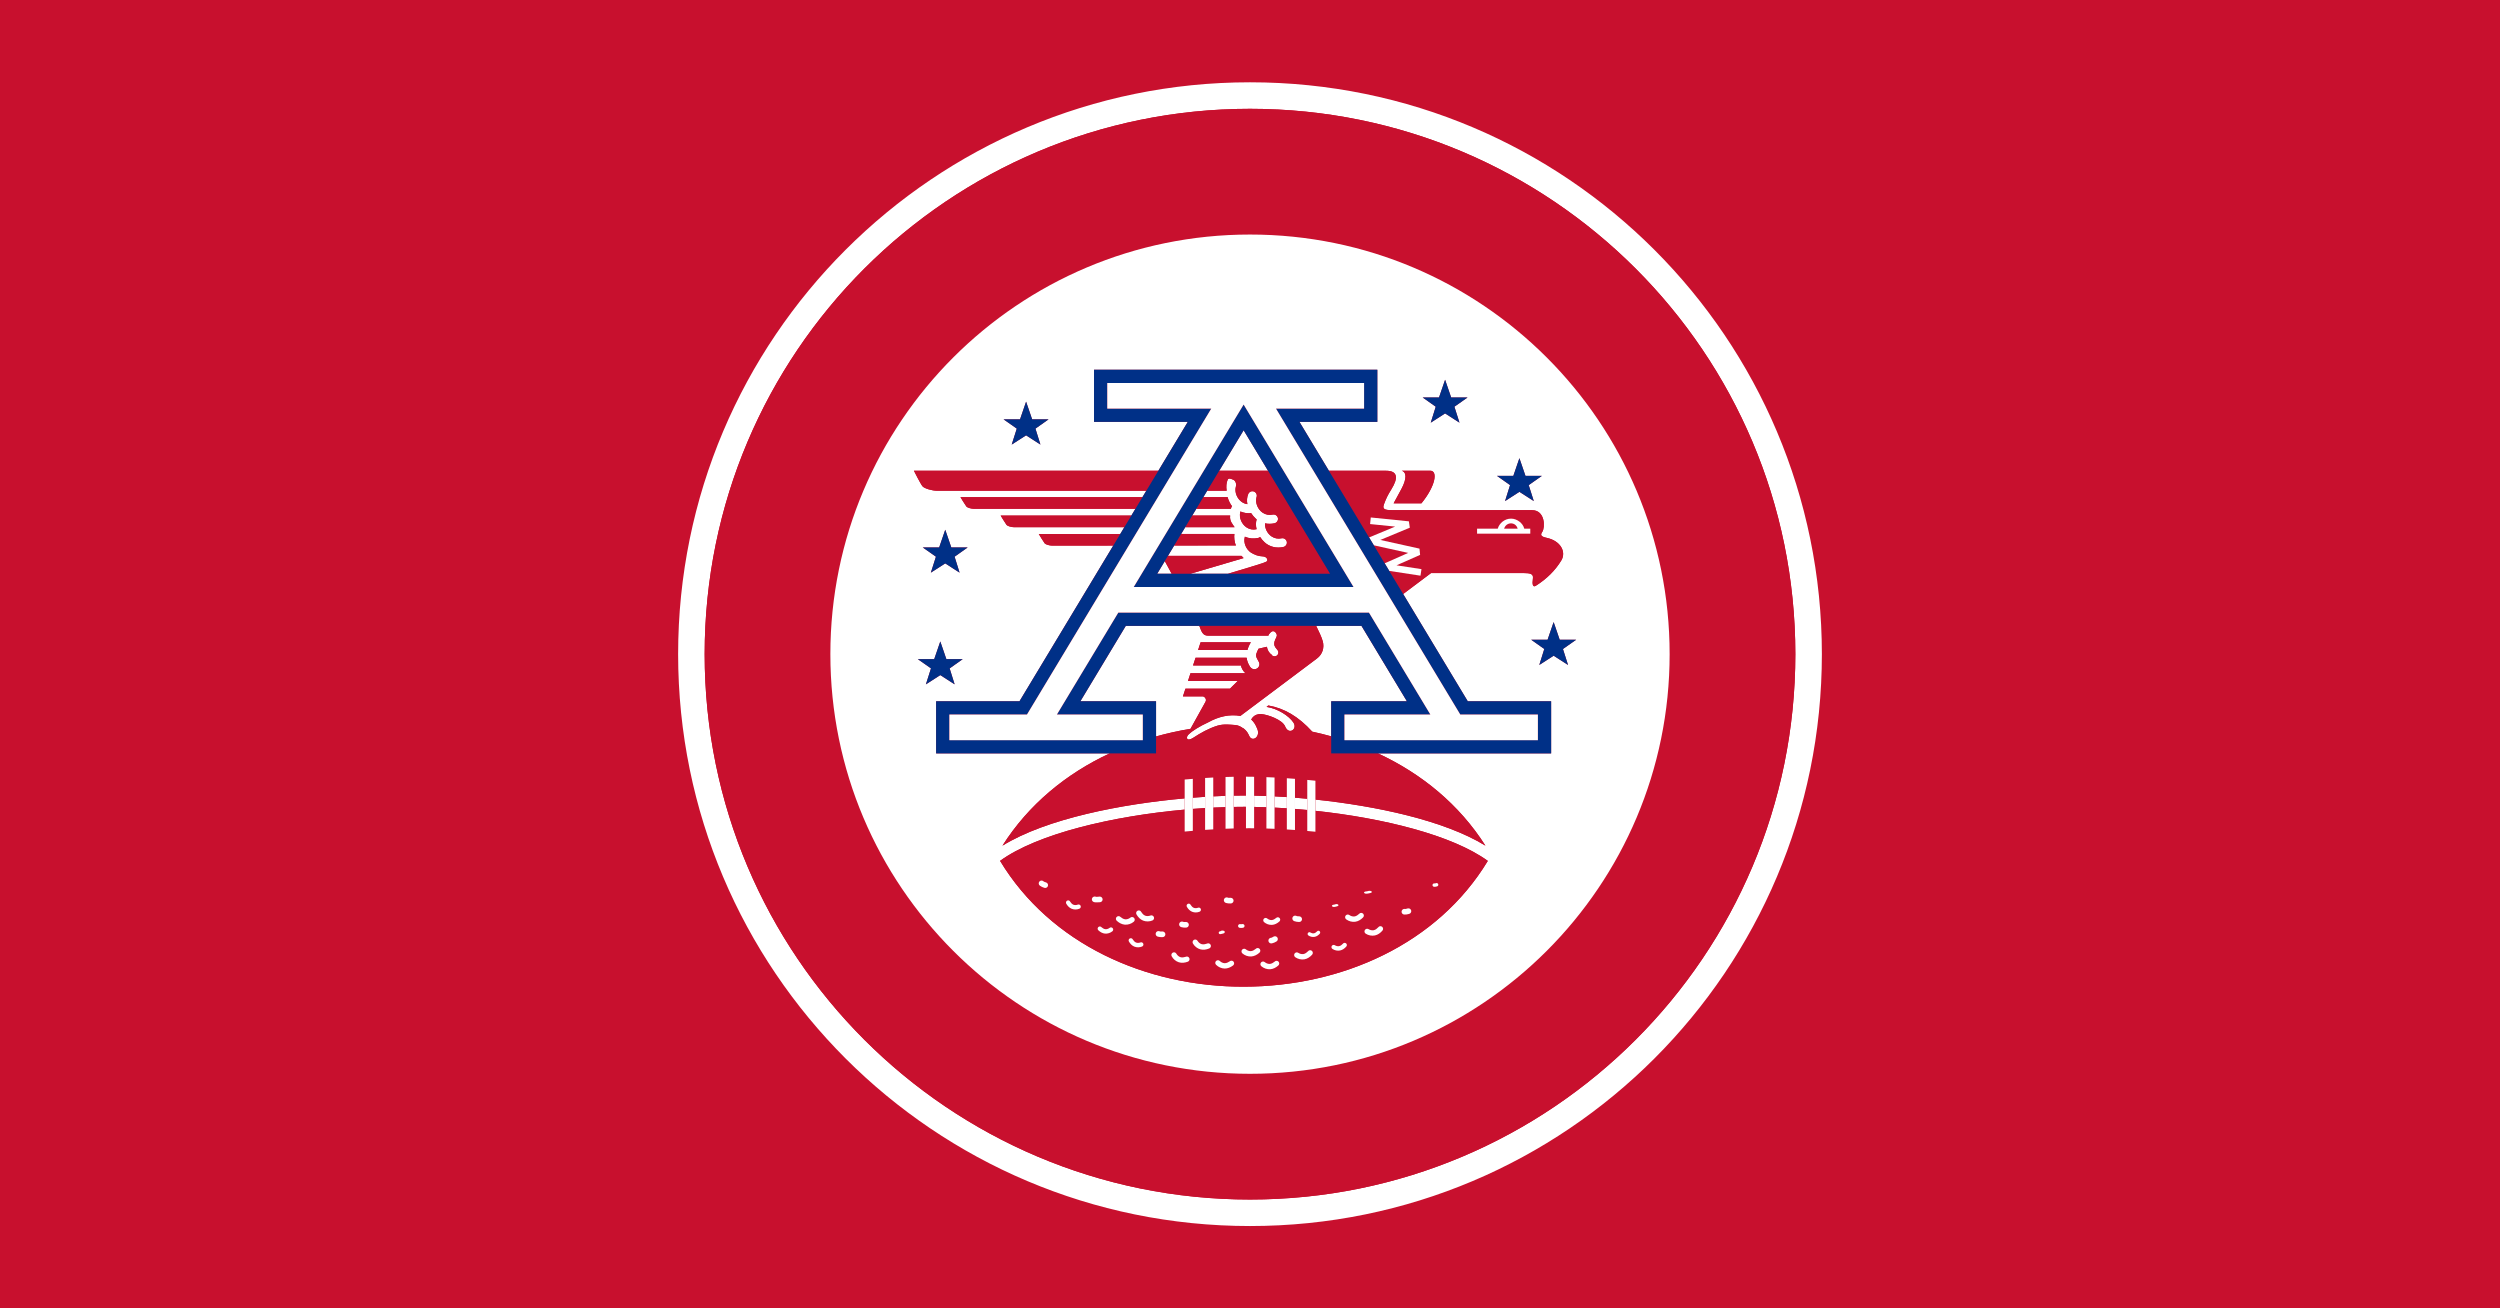 <?xml version="1.0" encoding="UTF-8"?>
<!-- Generator: Adobe Illustrator 27.1.1, SVG Export Plug-In . SVG Version: 6.00 Build 0)  -->
<svg xmlns="http://www.w3.org/2000/svg" xmlns:xlink="http://www.w3.org/1999/xlink" version="1.1" id="Layer_1" x="0px" y="0px" viewBox="0 0 1200 628" style="enable-background:new 0 0 1200 628;" xml:space="preserve">
<style type="text/css">
	.st0{fill:#C8102E;}
	.st1{fill:#FFFFFF;}
	.st2{fill:#003087;}
</style>
<rect x="-2.5" y="-2.5" class="st0" width="1205" height="633"></rect>
<g>
	<path class="st1" d="M600,39.501c-151.607,0.009-274.494,122.895-274.5,274.5c0.006,151.605,122.893,274.491,274.5,274.499   c151.604-0.008,274.49-122.894,274.5-274.499C874.49,162.396,751.604,39.51,600,39.501z M600,575.776   c-144.572,0-261.774-117.203-261.774-261.774C338.226,169.43,455.428,52.227,600,52.227c144.572,0,261.774,117.202,261.774,261.774   C861.774,458.573,744.572,575.776,600,575.776z"></path>
	<path class="st0" d="M600,52.227c-144.572,0-261.774,117.202-261.774,261.774c0,144.572,117.203,261.774,261.774,261.774   c144.572,0,261.774-117.203,261.774-261.774C861.774,169.43,744.572,52.227,600,52.227z M600,515.424   c-111.242,0-201.424-90.181-201.424-201.423S488.758,112.578,600,112.578c111.239,0,201.423,90.183,201.423,201.424   S711.24,515.424,600,515.424z"></path>
	<path class="st1" d="M607.875,387.483v-5.412c-2.028-0.079-3.995-0.134-5.901-0.172v5.424   C603.919,387.358,605.887,387.41,607.875,387.483z"></path>
	<path class="st1" d="M632.139,316.068c-2.829,2.121-36.764,27.572-36.764,27.572c-5.207-0.905-10.406,0.276-15.425,3.069   c-4.203,1.893-7.828,4.277-9.187,5.596c-1.772,1.4-1.379,4.03,2.067,1.777c3.447-2.254,7.265-4.428,11.507-5.754   c3.099-0.968,6.62-0.442,8.642-0.314c0.683,0.061,1.34,0.226,1.999,0.522c0.624,0.281,1.193,0.639,1.714,1.04   c0.056,0,0.111-0.001,0.167-0.002c1.696,1.299,2.2,2.455,2.827,3.764c1.417,2.956,5.412,0.412,3.819-3.472   c-1.011-2.468-1.723-3.314-2.784-4.374l-0.164,0.008c-0.006-0.004-0.008-0.008-0.013-0.013c0,0,1.193-2.996,4.905-2.731   c2.854,0.204,10.074,2.651,11.404,5.912c1.769,4.344,6.093,1.334,3.985-1.852c-2.154-3.251-7.595-6.712-12.898-7.507l0.849-0.69   c7.661,1.353,14.409,5.254,21.087,12.572c3.065,0.646,6.093,1.415,9.101,2.243v-13.639v-3.181h3.181h33.156l-21.804-36.196h-21.756   c1.102,2.211,2.751,5.681,3.208,7.519C635.673,310.765,634.964,313.947,632.139,316.068z"></path>
	<path class="st1" d="M555.449,275.394h6.954c-1.319-2.432-2.468-4.54-3.3-6.067L555.449,275.394z"></path>
	<polygon class="st1" points="596.942,206.515 585.226,225.964 608.658,225.964  "></polygon>
	<path class="st1" d="M627.489,388.794v-5.396c-1.993-0.189-3.96-0.36-5.899-0.514v5.394   C623.548,388.431,625.515,388.605,627.489,388.794z"></path>
	<path class="st1" d="M617.682,387.992v-5.395c-2.009-0.137-3.973-0.251-5.901-0.35v5.406   C613.734,387.748,615.702,387.859,617.682,387.992z"></path>
	<path class="st1" d="M597.094,387.275c0.321,0,0.651,0.006,0.972,0.006v-5.429c-0.321-0.002-0.655-0.006-0.972-0.006   c-1.58,0-3.235,0.019-4.926,0.052v5.427C593.827,387.296,595.474,387.275,597.094,387.275z"></path>
	<path class="st1" d="M588.258,387.418V382c-1.912,0.062-3.882,0.147-5.898,0.251v5.402   C584.345,387.555,586.311,387.476,588.258,387.418z"></path>
	<path class="st1" d="M578.451,387.868v-5.395c-1.932,0.12-3.898,0.259-5.899,0.416v5.389   C574.53,388.122,576.496,387.988,578.451,387.868z"></path>
	<path class="st1" d="M600,112.578c-111.242,0-201.424,90.183-201.424,201.424S488.758,515.424,600,515.424   c111.239,0,201.423-90.181,201.423-201.423S711.24,112.578,600,112.578z M726.405,228.411l2.91-8.485l2.908,8.485h7.885   l-6.33,4.442l2.442,7.663l-6.905-4.442l-6.887,4.442l2.401-7.663l-6.286-4.442H726.405z M690.734,190.776l2.91-8.484l2.91,8.484   h7.885l-6.33,4.443l2.442,7.661l-6.907-4.442l-6.885,4.442l2.399-7.661l-6.286-4.443H690.734z M672.793,225.943h13.72   c3.712,0,2.651,7.187-4.242,15.671h-13.343c1.147-2.121,2.168-3.955,3.745-6.893C675.378,229.684,675.113,226.569,672.793,225.943z    M489.615,201.295l2.909-8.484l2.909,8.484h7.862l-6.285,4.442l2.398,7.663l-6.885-4.442l-6.907,4.442l2.443-7.663l-6.33-4.442   H489.615z M440.545,316.382h7.885l2.909-8.484l2.909,8.484h7.863l-6.285,4.443l2.399,7.661l-6.885-4.442l-6.908,4.442l2.443-7.661   L440.545,316.382z M460.6,274.872l-6.885-4.442l-6.908,4.442l2.443-7.661l-6.33-4.443h7.884l2.91-8.484l2.909,8.484h7.862   l-6.285,4.443L460.6,274.872z M744.549,339.797v18.664v3.181h-3.181h-79.912c20.87,9.698,38.968,24.455,51.557,44.275   c-19.855-12.227-52.721-19.08-81.612-22.127v5.4c32.468,3.478,65.699,11.644,82.745,24.041   c-24.163,39.946-70.111,60.292-117.051,60.381c-46.955,0.091-92.906-20.42-117.063-60.399   c18.074-13.144,54.347-21.524,88.612-24.604v-5.39c-30.201,2.705-66.258,9.638-87.468,22.699   c12.563-19.789,30.614-34.567,51.434-44.275h-80.093h-3.181v-3.181v-18.664v-3.181h3.181h36.835l45.026-74.744   c-13.666,0.009-28.818,0.021-29.407,0.021c-1.193,0-3.049-0.53-3.512-1.075c-0.464-0.545-2.851-4.51-2.851-4.51h39.122l1.959-3.252   c-26.324,0-52.629,0-53.012,0c-1.193,0-3.049-0.53-3.512-1.075c-0.464-0.545-2.851-4.51-2.851-4.51h62.74l1.958-3.252   c-34.965,0-77.162,0-77.623,0c-1.193,0-3.049-0.53-3.512-1.076c-0.463-0.545-2.85-4.51-2.85-4.51h87.351l1.852-3.075   c-40.816,0-99.359,0-100.404,0c-2.386,0-6.098-1.06-7.025-2.15c-0.926-1.09-4.11-7.443-4.11-7.443h117.319l14.138-23.47h-41.836   h-3.181v-3.181v-18.664v-3.181h3.181h129.627h3.181v3.181v18.664v3.181h-3.181h-34.202l14.14,23.47h7.34c0,0,16.615,0,20.149,0   c5.302,0,6.065,3.181,2.473,8.925c-1.765,2.828-2.473,4.331-3.534,7.158c-1.06,2.828,1.06,2.828,5.302,2.828s62.216,0,65.749,0   c6.363,0,6.363,8.271,4.95,10.392c-0.982,1.471-0.833,2.262,2.121,2.899c6.715,1.449,9.486,6.785,6.98,10.887   c-2.916,4.772-6.893,8.749-12.195,12.107c-1.375,0.871-1.856-0.442-1.413-3.536c0.302-2.128-1.152-2.562-4.685-2.562   c-3.534,0-44.188,0-44.188,0l-13.413,10.061l31.019,51.491h36.835h3.181V339.797z M745.746,314.742l-6.885,4.442l2.399-7.663   l-6.284-4.442h7.862l2.908-8.485l2.91,8.485h7.885l-6.33,4.442l2.444,7.663L745.746,314.742z"></path>
	<path class="st1" d="M608.3,268.661c-0.116-0.951-1.087-1.635-2.612-1.635c-1.524,0-3.817-0.826-5.253-1.798   c-2.322-1.569-3.646-4.662-2.961-7.357c0.034-0.085,0.026-0.174,0.051-0.26c1.976,0.872,4.236,1.085,6.421,0.591   c0.35-0.074,0.642-0.243,0.899-0.452c0.619,0.936,1.344,1.794,2.129,2.528c2.386,2.232,5.789,3.004,9.014,2.275   c1.149-0.242,1.899-1.347,1.68-2.496c-0.242-1.15-1.348-1.9-2.496-1.68c-1.702,0.398-3.405,0.066-4.84-0.905   c-2.011-1.361-3.271-3.868-3.124-6.268c1.462,0.312,3.008,0.313,4.517-0.028c1.147-0.243,1.897-1.348,1.678-2.497   c-0.242-1.148-1.348-1.9-2.496-1.679c-1.7,0.398-3.403,0.066-4.84-0.906c-2.318-1.569-3.643-4.661-2.958-7.357   c0.439-1.082-0.068-2.32-1.152-2.784c-1.081-0.442-2.318,0.066-2.784,1.148c-0.675,1.581-0.758,3.262-0.435,4.9   c-0.915-0.13-1.795-0.45-2.59-0.989c-2.32-1.568-3.645-4.661-2.961-7.357c0.442-1.082-0.066-2.878-1.149-3.342   c-1.083-0.442-2.32-1.083-2.784,0c-0.653,1.523-0.743,3.372-0.459,5.242c-0.83,0-4.192,0-9.35,0l-1.853,3.075h11.67   c0.278,1.347,1.406,3.555,2.12,4.353c-0.35,0.225-0.34,0.732-0.517,1.144c-0.013,0.029-0.016,0.059-0.028,0.089   c-1.12,0-7.417,0-16.61,0l-1.96,3.252h18.213c-0.411,2.673,1.377,4.38,2.131,5.585c-1.507,0-10.992,0-23.708,0l-1.959,3.252h25.565   c-0.21,1.271-0.054,3.999,0.772,5.523l-29.678,0.024l-2.986,4.955h35.289c0.326,0.39,0.67,0.726,1.024,1.072l-25.552,7.513h18.018   c7.613-2.268,15.986-4.785,16.69-5.085C607.637,269.65,608.42,269.637,608.3,268.661z M595.33,245.764   c0.035-0.085,0.027-0.173,0.051-0.26c1.597,0.705,3.376,0.983,5.159,0.796c0.628,0.964,1.367,1.849,2.171,2.6   c0.151,0.143,0.319,0.262,0.478,0.393c-0.466,1.553-0.429,3.168-0.017,4.734c-0.015,0.002-0.029-0.003-0.043,0   c-1.703,0.398-3.403,0.066-4.839-0.906C595.972,251.552,594.646,248.459,595.33,245.764z"></path>
	<path class="st1" d="M578.632,336.873c0.755-1.375-0.582-2.6-1.285-2.6h-9.544l1.213-3.712h21.37   c1.25-1.239,2.505-2.481,3.744-3.712h-23.9l1.213-3.712c0,0,25.299,0,26.373,0c-0.941-0.729-2.056-2.585-2.134-3.712   c-1.273,0-23.025,0-23.025,0l1.213-3.712h24.524c0.147,1.574,0.853,3.154,1.642,4.342c0.789,1.188,2.14,1.457,3.266,0.854   c1.133-0.62,1.562-2.035,0.959-3.161c-0.599-1.3-1.732-2.462-1.168-4.08c0.273-0.795,0.634-1.539,0.998-2.281l4.018-0.933   c0.261,1.571,1,3.004,2.463,3.926c-0.06,0.006-0.13-0.003-0.188,0.003c0.656,0.785,1.818,0.872,2.587,0.226   c0.771-0.661,0.872-1.818,0.226-2.588c-0.673-0.902-1.562-1.602-1.562-2.949c0-1.842,1.023-2.753,1.228-3.825   c0.139-1.008-0.665-2.14-1.673-2.279c-0.907-0.125-2.138,1.294-2.395,2.141c-6.133,0-26.748,0-29.053,0   c-2.474,0-3.078-2.158-3.888-4.242c-0.043-0.113-0.112-0.269-0.194-0.448h-35.288l-21.805,36.196h33.158h3.181v3.181v13.68   c5.418-1.502,10.931-2.742,16.526-3.644C571.434,349.833,577.877,338.249,578.632,336.873z M576.295,308.291h24.122   c-0.002,0.007-0.008,0.013-0.01,0.02c-0.704,1.102-1.27,2.375-1.641,3.692h-23.685L576.295,308.291z"></path>
	<polygon class="st2" points="485.616,213.399 492.524,208.957 499.409,213.399 497.01,205.736 503.295,201.295 495.433,201.295    492.524,192.811 489.615,201.295 481.73,201.295 488.06,205.736  "></polygon>
	<polygon class="st2" points="456.624,262.768 453.715,254.284 450.805,262.768 442.921,262.768 449.251,267.211 446.808,274.872    453.715,270.43 460.6,274.872 458.202,267.211 464.487,262.768  "></polygon>
	<polygon class="st2" points="451.34,324.045 458.225,328.487 455.826,320.825 462.111,316.382 454.249,316.382 451.34,307.899    448.431,316.382 440.545,316.382 446.875,320.825 444.432,328.487  "></polygon>
	<polygon class="st2" points="686.76,202.88 693.644,198.438 700.552,202.88 698.11,195.219 704.44,190.776 696.555,190.776    693.644,182.292 690.734,190.776 682.872,190.776 689.158,195.219  "></polygon>
	<polygon class="st2" points="722.428,240.515 729.315,236.074 736.221,240.515 733.779,232.853 740.108,228.411 732.223,228.411    729.315,219.926 726.405,228.411 718.543,228.411 724.829,232.853  "></polygon>
	<polygon class="st2" points="756.541,307.079 748.656,307.079 745.746,298.595 742.838,307.079 734.976,307.079 741.26,311.521    738.861,319.184 745.746,314.742 752.656,319.184 750.212,311.521  "></polygon>
	<path class="st0" d="M461.027,238.632c0,0,2.387,3.966,2.85,4.51c0.463,0.546,2.319,1.076,3.512,1.076c0.462,0,42.659,0,77.623,0   l3.366-5.586H461.027z"></path>
	<path class="st0" d="M590.868,244.129c0.177-0.412,0.167-0.919,0.517-1.144c-0.714-0.797-1.842-3.005-2.12-4.353h-11.67   l-3.365,5.586c9.193,0,15.49,0,16.61,0C590.852,244.188,590.855,244.158,590.868,244.129z"></path>
	<path class="st0" d="M590.484,247.469H572.27l-3.364,5.585c12.716,0,22.202,0,23.708,0   C591.86,251.849,590.073,250.142,590.484,247.469z"></path>
	<path class="st0" d="M480.314,247.469c0,0,2.387,3.966,2.851,4.51c0.463,0.545,2.319,1.075,3.512,1.075c0.383,0,26.688,0,53.012,0   l3.365-5.585H480.314z"></path>
	<path class="st0" d="M498.607,256.306c0,0,2.387,3.966,2.851,4.51c0.463,0.545,2.319,1.075,3.512,1.075   c0.589,0,15.741-0.011,29.407-0.021l3.352-5.565H498.607z"></path>
	<path class="st0" d="M592.513,256.306h-25.565l-3.341,5.547l29.678-0.024C592.459,260.305,592.302,257.577,592.513,256.306z"></path>
	<path class="st0" d="M598.291,253.121c1.435,0.972,3.136,1.304,4.839,0.906c0.014-0.003,0.029,0.002,0.043,0   c-0.412-1.566-0.45-3.18,0.017-4.734c-0.159-0.13-0.327-0.25-0.478-0.393c-0.804-0.752-1.543-1.636-2.171-2.6   c-1.783,0.186-3.562-0.091-5.159-0.796c-0.024,0.087-0.015,0.175-0.051,0.26C594.646,248.459,595.972,251.552,598.291,253.121z"></path>
	<path class="st0" d="M600.406,308.311c0.002-0.007,0.008-0.013,0.01-0.02h-24.122l-1.214,3.712h23.685   C599.136,310.686,599.702,309.413,600.406,308.311z"></path>
	<path class="st0" d="M668.928,241.614h13.343c6.893-8.484,7.953-15.671,4.242-15.671h-13.72c2.32,0.625,2.585,3.741-0.12,8.778   C671.097,237.659,670.076,239.493,668.928,241.614z"></path>
	<polygon class="st0" points="659.432,261.748 664.639,270.392 675.931,265.397  "></polygon>
	<path class="st0" d="M585.226,225.964l-5.779,9.593c5.157,0,8.52,0,9.35,0c-0.284-1.87-0.195-3.719,0.459-5.242   c0.464-1.083,1.701-0.442,2.784,0c1.082,0.464,1.591,2.26,1.149,3.342c-0.685,2.696,0.641,5.789,2.961,7.357   c0.795,0.538,1.675,0.859,2.59,0.989c-0.323-1.637-0.24-3.319,0.435-4.9c0.466-1.082,1.703-1.591,2.784-1.148   c1.083,0.464,1.591,1.702,1.152,2.784c-0.686,2.696,0.64,5.788,2.958,7.357c1.438,0.972,3.14,1.304,4.84,0.906   c1.148-0.222,2.253,0.53,2.496,1.679c0.22,1.149-0.53,2.254-1.678,2.497c-1.51,0.341-3.055,0.34-4.517,0.028   c-0.147,2.4,1.112,4.908,3.124,6.268c1.435,0.971,3.138,1.303,4.84,0.905c1.147-0.221,2.253,0.53,2.496,1.68   c0.22,1.148-0.53,2.253-1.68,2.496c-3.225,0.729-6.628-0.043-9.014-2.275c-0.785-0.734-1.51-1.592-2.129-2.528   c-0.257,0.208-0.549,0.378-0.899,0.452c-2.185,0.494-4.445,0.281-6.421-0.591c-0.025,0.086-0.017,0.175-0.051,0.26   c-0.685,2.695,0.639,5.788,2.961,7.357c1.435,0.971,3.728,1.798,5.253,1.798c1.525,0,2.496,0.685,2.612,1.635   c0.12,0.976-0.663,0.989-2.21,1.648c-0.704,0.3-9.077,2.817-16.69,5.085h49.036l-29.778-49.43H585.226z"></path>
	<path class="st0" d="M595.909,266.809h-35.289l-1.517,2.519c0.832,1.526,1.98,3.635,3.3,6.067h8.979l25.552-7.513   C596.579,267.535,596.236,267.199,595.909,266.809z"></path>
	<path class="st0" d="M438.691,225.964c0,0,3.185,6.353,4.11,7.443c0.927,1.089,4.638,2.15,7.025,2.15c1.045,0,59.588,0,100.404,0   l5.78-9.593H438.691z"></path>
	<path class="st0" d="M721.977,253.748h6.497C727.536,250.363,723.029,250.363,721.977,253.748z"></path>
	<path class="st0" d="M669.678,252.768l-12.03-1.22l0.323-3.165l18.293,1.856l0.447,3.051l-14.169,5.888l18.809,4.16l0.298,3.008   l-11.319,5.006l11.978,1.829l-0.481,3.144l-14.991-2.289l6.678,11.087l13.413-10.061c0,0,40.654,0,44.188,0   c3.533,0,4.988,0.434,4.685,2.562c-0.443,3.093,0.037,4.406,1.413,3.536c5.302-3.359,9.279-7.335,12.195-12.107   c2.506-4.102-0.265-9.439-6.98-10.887c-2.954-0.637-3.103-1.428-2.121-2.899c1.413-2.121,1.413-10.392-4.95-10.392   c-3.534,0-61.507,0-65.749,0s-6.363,0-5.302-2.828c1.06-2.827,1.769-4.33,3.534-7.158c3.592-5.743,2.829-8.925-2.473-8.925   c-3.534,0-20.149,0-20.149,0h-7.34l19.279,32.007L669.678,252.768z M708.992,253.748h9.927c0.702-2.458,3.181-4.805,6.385-4.805   c2.894,0,5.727,2.215,6.34,4.805h2.889v2.421h-25.542V253.748z"></path>
	<path class="st0" d="M638.979,361.642v-3.181v-5.025c-3.008-0.829-6.036-1.597-9.101-2.243   c-6.678-7.319-13.426-11.22-21.087-12.572l-0.849,0.69c5.302,0.795,10.743,4.256,12.898,7.507c2.108,3.185-2.216,6.196-3.985,1.852   c-1.33-3.261-8.55-5.708-11.404-5.912c-3.712-0.265-4.905,2.731-4.905,2.731c0.004,0.004,0.006,0.008,0.013,0.013l0.164-0.008   c1.06,1.06,1.773,1.907,2.784,4.374c1.593,3.884-2.403,6.428-3.819,3.472c-0.628-1.309-1.131-2.465-2.827-3.764   c-0.056,0.001-0.111,0.002-0.167,0.002c-0.521-0.401-1.09-0.759-1.714-1.04c-0.659-0.296-1.316-0.461-1.999-0.522   c-2.023-0.128-5.543-0.655-8.642,0.314c-4.242,1.326-8.06,3.5-11.507,5.754c-3.446,2.253-3.839-0.377-2.067-1.777   c1.359-1.319,4.984-3.703,9.187-5.596c5.02-2.793,10.218-3.974,15.425-3.069c0,0,33.935-25.451,36.764-27.572   c2.825-2.121,3.533-5.302,2.825-8.13c-0.458-1.837-2.106-5.307-3.208-7.519H575.66c0.082,0.179,0.15,0.336,0.194,0.448   c0.81,2.084,1.414,4.242,3.888,4.242c2.305,0,22.92,0,29.053,0c0.257-0.847,1.487-2.266,2.395-2.141   c1.008,0.139,1.812,1.272,1.673,2.279c-0.205,1.072-1.228,1.982-1.228,3.825c0,1.347,0.889,2.047,1.562,2.949   c0.646,0.769,0.545,1.927-0.226,2.588c-0.768,0.646-1.93,0.559-2.587-0.226c0.058-0.006,0.128,0.003,0.188-0.003   c-1.462-0.922-2.202-2.355-2.463-3.926l-4.018,0.933c-0.365,0.743-0.725,1.486-0.998,2.281c-0.563,1.619,0.57,2.781,1.168,4.08   c0.603,1.126,0.174,2.54-0.959,3.161c-1.127,0.603-2.477,0.333-3.266-0.854c-0.789-1.188-1.495-2.768-1.642-4.342h-24.524   l-1.213,3.712c0,0,21.752,0,23.025,0c0.079,1.127,1.193,2.982,2.134,3.712c-1.074,0-26.373,0-26.373,0l-1.213,3.712h23.9   c-1.239,1.23-2.494,2.473-3.744,3.712h-21.37l-1.213,3.712h9.544c0.703,0,2.04,1.225,1.285,2.6   c-0.755,1.376-7.199,12.96-7.199,12.96c-5.595,0.902-11.108,2.143-16.526,3.644v4.983v3.181h-3.181h-19.116   c-20.82,9.708-38.871,24.486-51.434,44.275c21.21-13.061,57.267-19.994,87.468-22.699v-9.043c1.314-0.118,2.618-0.228,3.908-0.329   v9.043c2.001-0.157,3.966-0.296,5.899-0.416v-9.043c1.322-0.083,2.624-0.155,3.91-0.224v9.045c2.015-0.104,3.986-0.189,5.898-0.251   v-9.043c1.333-0.044,2.633-0.077,3.909-0.102v9.043c1.691-0.033,3.346-0.052,4.926-0.052c0.317,0,0.651,0.004,0.972,0.006v-9.045   c1.27,0.006,2.572,0.023,3.908,0.048v9.043c1.906,0.037,3.873,0.093,5.901,0.172v-9.043c1.28,0.052,2.583,0.11,3.906,0.178v9.041   c1.928,0.099,3.892,0.213,5.901,0.35v-9.043c1.286,0.087,2.591,0.184,3.909,0.288v9.043c1.939,0.153,3.906,0.325,5.899,0.514   v-9.043c1.295,0.122,2.597,0.253,3.911,0.392v9.043c28.891,3.047,61.758,9.9,81.612,22.127   c-12.589-19.82-30.687-34.577-51.557-44.275H642.16H638.979z"></path>
	<path class="st0" d="M627.489,398.866v-10.072c-1.974-0.189-3.942-0.362-5.899-0.516v10.12c-1.319-0.095-2.622-0.182-3.909-0.261   v-10.145c-1.98-0.133-3.948-0.244-5.901-0.34v10.176c-1.326-0.058-2.628-0.106-3.906-0.145v-10.201   c-1.988-0.073-3.956-0.124-5.901-0.159v10.238c-0.795-0.006-1.589-0.012-2.357-0.012c-0.505,0-1.034,0.004-1.551,0.008v-10.275   c-0.321,0-0.651-0.006-0.972-0.006c-1.62,0-3.267,0.021-4.926,0.05v10.335c-1.278,0.035-2.582,0.081-3.909,0.135v-10.377   c-1.947,0.058-3.914,0.137-5.898,0.234v10.437c-1.286,0.074-2.59,0.159-3.91,0.25v-10.472c-1.955,0.12-3.921,0.255-5.899,0.41   v10.52c-1.292,0.11-2.595,0.228-3.908,0.354v-10.544c-34.265,3.08-70.539,11.46-88.612,24.604   c24.157,39.979,70.108,60.49,117.063,60.399c46.94-0.089,92.888-20.435,117.051-60.381c-17.046-12.396-50.277-20.563-82.745-24.041   v10.041C630.085,399.102,628.782,398.98,627.489,398.866z M566.013,443.375c0.187-0.731,0.919-1.176,1.646-0.996   c0.514,0.298,1.094,0.124,1.648,0.162c0.752,0.023,1.346,0.642,1.334,1.392c-0.023,0.752-0.643,1.346-1.395,1.323   c-0.754,0.035-1.507-0.023-2.236-0.234C566.278,444.835,565.835,444.104,566.013,443.375z M502.977,425.357   c-0.275,0.7-1.06,1.048-1.761,0.775c-0.722-0.224-1.411-0.53-2.026-0.978c-0.625-0.422-0.795-1.261-0.381-1.887   c0.424-0.626,1.261-0.795,1.887-0.381c0.382,0.456,0.986,0.487,1.495,0.708C502.891,423.872,503.242,424.655,502.977,425.357z    M518.115,436.181c-1.176,0.483-2.54,0.51-3.712,0.033c-1.11-0.452-1.949-1.342-2.557-2.374c-0.326-0.485-0.199-1.147,0.282-1.475   c0.486-0.325,1.148-0.199,1.475,0.282c-0.011,0-0.028-0.004-0.038-0.004c0.464,0.655,0.938,1.353,1.712,1.634   c0.646,0.232,1.403,0.186,2.049-0.06c0.541-0.221,1.16,0.044,1.381,0.59C518.922,435.349,518.657,435.968,518.115,436.181z    M525.123,433.012c-0.731-0.191-1.172-0.924-0.992-1.651c0.189-0.733,0.922-1.174,1.651-0.992c0.513,0.3,1.592-0.05,2.146-0.013   c0.752,0.025,1.345,0.648,1.33,1.396c-0.025,0.754-0.647,1.346-1.399,1.322C527.104,433.105,525.852,433.226,525.123,433.012z    M533.935,447.026c-0.988,0.8-2.287,1.218-3.545,1.102c-1.193-0.116-2.253-0.725-3.133-1.539c-0.452-0.371-0.521-1.042-0.154-1.493   c0.371-0.452,1.043-0.522,1.493-0.155c-0.011,0.004-0.029,0.004-0.039,0.006c0.634,0.495,1.289,1.025,2.111,1.073   c0.686,0.035,1.398-0.226,1.945-0.648c0.455-0.367,1.124-0.292,1.492,0.168C534.467,445.997,534.392,446.664,533.935,447.026z    M536.12,442.037c-0.554-0.441-0.65-1.253-0.216-1.804c0.441-0.553,1.252-0.65,1.803-0.215c-0.012,0.004-0.033,0.004-0.046,0.008   c0.777,0.588,1.579,1.216,2.574,1.257c0.831,0.031,1.687-0.296,2.341-0.82c0.543-0.454,1.353-0.375,1.809,0.176   c0.446,0.545,0.368,1.357-0.178,1.802c-1.18,0.986-2.744,1.516-4.269,1.398C538.493,443.723,537.199,443.004,536.12,442.037z    M548.184,454.338c-1.177,0.48-2.541,0.509-3.712,0.033c-1.11-0.452-1.95-1.342-2.558-2.374c-0.325-0.487-0.198-1.15,0.283-1.475   c0.486-0.327,1.149-0.199,1.475,0.282c-0.011,0-0.028-0.008-0.039-0.008c0.464,0.659,0.939,1.354,1.713,1.636   c0.646,0.232,1.402,0.186,2.048-0.062c0.542-0.22,1.16,0.046,1.382,0.592C548.991,453.505,548.726,454.122,548.184,454.338z    M553.147,441.834c-1.424,0.582-3.075,0.615-4.491,0.039c-1.343-0.547-2.359-1.622-3.094-2.873c-0.395-0.588-0.24-1.39,0.341-1.783   c0.588-0.396,1.391-0.242,1.784,0.34c-0.013,0-0.033-0.006-0.046-0.006c0.561,0.795,1.136,1.638,2.072,1.978   c0.782,0.282,1.697,0.228,2.479-0.073c0.655-0.267,1.403,0.052,1.67,0.715C554.122,440.825,553.801,441.573,553.147,441.834z    M557.989,449.826c-0.755,0.033-1.507-0.023-2.237-0.234c-0.732-0.186-1.175-0.918-0.997-1.647   c0.187-0.733,0.919-1.176,1.648-0.998c0.514,0.3,1.092,0.126,1.648,0.164c0.752,0.023,1.346,0.644,1.333,1.39   C559.36,449.255,558.741,449.849,557.989,449.826z M570.062,461.651c-1.363,0.495-2.831,0.679-4.216,0.246   c-1.459-0.46-2.71-1.537-3.438-2.891c-0.339-0.617-0.11-1.398,0.509-1.738c0.628-0.34,1.409-0.11,1.744,0.512   c0.411,0.731,1.083,1.355,1.864,1.636c0.939,0.332,1.918,0.05,2.857-0.207c-0.009-0.008-0.03-0.017-0.04-0.025   c0.675-0.197,1.391,0.195,1.594,0.874C571.132,460.734,570.741,461.45,570.062,461.651z M569.74,435.349   c-0.315-0.47-0.192-1.112,0.273-1.429c0.47-0.313,1.112-0.19,1.427,0.273c-0.01,0-0.027-0.004-0.037-0.004   c0.449,0.636,0.909,1.309,1.658,1.582c0.625,0.224,1.358,0.182,1.983-0.06c0.524-0.213,1.122,0.044,1.337,0.574   c0.208,0.522-0.049,1.123-0.573,1.33c-1.139,0.466-2.46,0.493-3.592,0.033C571.142,437.211,570.329,436.347,569.74,435.349z    M580.348,455.288c-1.345,0.541-2.806,0.775-4.205,0.387c-1.474-0.408-2.761-1.444-3.533-2.771   c-0.359-0.609-0.156-1.396,0.449-1.756c0.616-0.361,1.404-0.158,1.761,0.453c0.435,0.715,1.128,1.317,1.919,1.572   c0.948,0.3,1.918-0.017,2.848-0.302c-0.01-0.008-0.03-0.017-0.041-0.025c0.667-0.22,1.396,0.149,1.621,0.82   C581.388,454.333,581.019,455.065,580.348,455.288z M587.485,431.778c0.188-0.731,0.919-1.175,1.648-0.996   c0.514,0.3,1.093,0.126,1.647,0.164c0.752,0.023,1.347,0.642,1.334,1.392c-0.023,0.752-0.643,1.346-1.395,1.324   c-0.754,0.033-1.507-0.023-2.236-0.234C587.75,433.24,587.307,432.507,587.485,431.778z M585.495,447.059   c0.297,0.013,0.512-0.203,0.765-0.315c0.337-0.168,1.382-0.033,1.552,0.298c0.168,0.34,0.033,0.746-0.304,0.913   c-0.324,0.193-1.306,0.346-1.678,0.425c-0.368,0.089-0.734-0.13-0.827-0.493C584.913,447.519,585.132,447.153,585.495,447.059z    M591.794,463.486c-1.169,0.857-2.528,1.446-3.979,1.419c-1.529-0.031-3.031-0.717-4.109-1.81c-0.499-0.499-0.498-1.313,0-1.812   c0.508-0.503,1.322-0.501,1.818,0.004c0.6,0.584,1.42,0.994,2.249,1.046c0.994,0.056,1.855-0.491,2.685-0.998   c-0.013-0.006-0.033-0.006-0.046-0.013c0.591-0.379,1.389-0.203,1.774,0.392C592.563,462.304,592.388,463.103,591.794,463.486z    M595.066,445.361c-0.498-0.066-0.848-0.514-0.787-1.011c0.066-0.499,0.516-0.847,1.011-0.787c0.362,0.157,0.732-0.002,1.102-0.021   c0.498-0.044,0.94,0.319,0.99,0.816c0.043,0.499-0.32,0.94-0.819,0.984C596.067,445.423,595.565,445.444,595.066,445.361z    M604.461,457.353c-1.092,0.955-2.392,1.655-3.842,1.752c-1.525,0.099-3.082-0.452-4.249-1.452   c-0.54-0.454-0.609-1.264-0.155-1.804c0.463-0.543,1.274-0.613,1.811-0.153c0.648,0.532,1.5,0.87,2.33,0.851   c0.996-0.031,1.806-0.648,2.589-1.226c-0.012-0.004-0.033-0.004-0.045-0.008c0.557-0.427,1.365-0.321,1.8,0.238   C605.128,456.108,605.021,456.918,604.461,457.353z M613.533,463.486c-1.091,0.955-2.394,1.657-3.842,1.754   c-1.524,0.099-3.082-0.452-4.25-1.452c-0.539-0.453-0.609-1.266-0.155-1.804c0.462-0.545,1.274-0.613,1.812-0.153   c0.646,0.532,1.5,0.87,2.328,0.851c0.996-0.029,1.808-0.648,2.589-1.226c-0.013-0.004-0.031-0.004-0.046-0.008   c0.559-0.429,1.367-0.321,1.8,0.238C614.198,462.243,614.093,463.053,613.533,463.486z M609.857,450.172   c0.597,0.023,1.023-0.404,1.531-0.632c0.675-0.334,1.491-0.066,1.833,0.601c0.331,0.673,0.064,1.491-0.609,1.823   c-0.651,0.388-1.34,0.692-2.084,0.847c-0.733,0.18-1.469-0.257-1.655-0.984C608.693,451.094,609.13,450.359,609.857,450.172z    M614.053,442.36c-0.982,0.86-2.156,1.491-3.457,1.578c-1.375,0.089-2.775-0.406-3.826-1.307c-0.487-0.408-0.549-1.139-0.141-1.624   c0.416-0.489,1.148-0.551,1.632-0.137c0.58,0.478,1.348,0.783,2.096,0.764c0.895-0.027,1.626-0.582,2.33-1.104   c-0.013-0.002-0.031-0.002-0.041-0.006c0.501-0.385,1.228-0.29,1.62,0.215C614.652,441.241,614.557,441.968,614.053,442.36z    M620.385,440.442c0.238-0.717,1-1.108,1.713-0.878c0.491,0.336,1.083,0.203,1.632,0.28c0.75,0.074,1.299,0.737,1.232,1.483   c-0.075,0.748-0.735,1.297-1.485,1.22c-0.754-0.019-1.502-0.128-2.214-0.392C620.547,441.916,620.155,441.156,620.385,440.442z    M629.757,458.31c-0.982,1.067-2.201,1.906-3.629,2.158c-1.506,0.263-3.113-0.118-4.383-0.986   c-0.586-0.392-0.739-1.191-0.348-1.777c0.402-0.59,1.199-0.746,1.784-0.346c0.702,0.458,1.584,0.702,2.409,0.595   c0.986-0.137,1.725-0.839,2.442-1.5c-0.013-0.002-0.035,0-0.048-0.002c0.508-0.487,1.326-0.468,1.816,0.044   C630.286,457.001,630.269,457.819,629.757,458.31z M688.415,424.029c0.342,0.099,0.654-0.087,0.982-0.145   c0.441-0.097,0.878,0.178,0.98,0.615c0.097,0.441-0.178,0.878-0.619,0.974c-0.435,0.128-0.88,0.207-1.336,0.19   c-0.453-0.002-0.816-0.364-0.82-0.814C687.603,424.396,687.963,424.031,688.415,424.029z M674.109,436.27   c0.569,0.168,1.089-0.141,1.636-0.238c0.735-0.159,1.464,0.298,1.63,1.03c0.162,0.735-0.298,1.46-1.034,1.62   c-0.723,0.215-1.469,0.342-2.227,0.313c-0.756-0.006-1.363-0.609-1.365-1.359C672.756,436.879,673.359,436.275,674.109,436.27z    M659.339,446.517c0.982-0.166,1.701-0.891,2.396-1.572c-0.014-0.002-0.033,0-0.048-0.002c0.493-0.501,1.309-0.508,1.817-0.014   c0.501,0.495,0.507,1.309,0.012,1.819c-0.947,1.096-2.14,1.972-3.56,2.268c-1.497,0.311-3.115-0.021-4.412-0.849   c-0.596-0.375-0.777-1.168-0.402-1.765c0.383-0.603,1.176-0.783,1.771-0.404C657.63,446.434,658.521,446.651,659.339,446.517z    M655.581,427.907c0.495,0.01,0.849-0.162,1.27-0.253c0.559-0.135,1.237-0.027,1.52,0.24c0.276,0.269,0.056,0.597-0.503,0.729   c-0.539,0.155-1.112,0.275-1.727,0.337c-0.609,0.073-1.218-0.101-1.375-0.391C654.618,428.273,654.981,427.981,655.581,427.907z    M645.896,439.502c0.422-0.574,1.226-0.7,1.794-0.28c0.686,0.485,1.558,0.764,2.386,0.686c0.99-0.099,1.756-0.773,2.496-1.404   c-0.013-0.004-0.033-0.002-0.048-0.006c0.526-0.466,1.342-0.416,1.814,0.112c0.466,0.526,0.416,1.34-0.112,1.812   c-1.019,1.029-2.27,1.82-3.707,2.019c-1.516,0.207-3.107-0.234-4.344-1.147C645.606,440.877,645.48,440.071,645.896,439.502z    M640.039,434.27c0.41,0.01,0.708-0.162,1.056-0.253c0.468-0.135,1.032-0.027,1.268,0.24c0.23,0.269,0.046,0.597-0.42,0.729   c-0.45,0.155-0.926,0.275-1.44,0.337c-0.507,0.073-1.017-0.101-1.143-0.391C639.235,434.636,639.538,434.344,640.039,434.27z    M639.264,454.033c0.321-0.495,0.978-0.638,1.468-0.319c0.586,0.367,1.322,0.553,1.999,0.448c0.814-0.131,1.413-0.723,1.993-1.282   c-0.013-0.002-0.029,0.002-0.039,0c0.412-0.412,1.085-0.412,1.502,0.002c0.41,0.41,0.41,1.085-0.002,1.502   c-0.793,0.899-1.785,1.611-2.962,1.848c-1.239,0.244-2.575-0.042-3.639-0.735C639.094,455.181,638.949,454.524,639.264,454.033z    M633.463,447.018c0.325,0.342,0.315,0.891-0.029,1.222c-0.661,0.719-1.481,1.284-2.444,1.452c-1.015,0.18-2.096-0.079-2.952-0.663   c-0.394-0.265-0.499-0.801-0.234-1.195c0.269-0.398,0.808-0.503,1.201-0.236c0.472,0.311,1.067,0.476,1.622,0.402   c0.663-0.093,1.162-0.565,1.645-1.009c-0.008-0.002-0.023,0-0.033-0.002C632.583,446.662,633.131,446.674,633.463,447.018z"></path>
	<path class="st1" d="M627.489,374.355v9.043v5.396v10.072c1.292,0.114,2.595,0.236,3.911,0.365v-10.041v-5.4v-9.043   C630.087,374.608,628.784,374.477,627.489,374.355z"></path>
	<path class="st1" d="M617.682,398.137c1.286,0.079,2.589,0.166,3.909,0.261v-10.12v-5.394v-9.043   c-1.317-0.103-2.622-0.201-3.909-0.288v9.043v5.395V398.137z"></path>
	<path class="st1" d="M607.875,397.683c1.278,0.039,2.581,0.087,3.906,0.145v-10.176v-5.406v-9.041   c-1.324-0.068-2.626-0.126-3.906-0.178v9.043v5.412V397.683z"></path>
	<path class="st1" d="M598.066,397.557c0.518-0.004,1.046-0.008,1.551-0.008c0.768,0,1.562,0.006,2.357,0.012v-10.238v-5.424v-9.043   c-1.336-0.025-2.639-0.041-3.908-0.048v9.045v5.429V397.557z"></path>
	<path class="st1" d="M588.258,397.795c1.328-0.054,2.632-0.099,3.909-0.135v-10.335v-5.427v-9.043   c-1.277,0.025-2.577,0.058-3.909,0.102V382v5.418V397.795z"></path>
	<path class="st1" d="M578.451,398.34c1.319-0.091,2.623-0.176,3.91-0.25v-10.437v-5.402v-9.045   c-1.285,0.068-2.588,0.141-3.91,0.224v9.043v5.395V398.34z"></path>
	<path class="st1" d="M572.552,398.798v-10.52v-5.389v-9.043c-1.29,0.102-2.594,0.211-3.908,0.329v9.043v5.39v10.544   C569.957,399.026,571.26,398.907,572.552,398.798z"></path>
	<path class="st1" d="M610.528,452.811c0.744-0.155,1.433-0.46,2.084-0.847c0.673-0.331,0.94-1.15,0.609-1.823   c-0.342-0.667-1.158-0.934-1.833-0.601c-0.508,0.228-0.934,0.654-1.531,0.632c-0.727,0.186-1.164,0.922-0.984,1.655   C609.06,452.554,609.795,452.991,610.528,452.811z"></path>
	<path class="st1" d="M623.477,442.546c0.75,0.077,1.41-0.472,1.485-1.22c0.066-0.746-0.482-1.409-1.232-1.483   c-0.549-0.077-1.141,0.056-1.632-0.28c-0.712-0.23-1.475,0.161-1.713,0.878c-0.23,0.715,0.162,1.475,0.878,1.713   C621.976,442.418,622.723,442.527,623.477,442.546z"></path>
	<path class="st1" d="M640.503,435.324c0.514-0.062,0.99-0.182,1.44-0.337c0.466-0.133,0.65-0.46,0.42-0.729   c-0.236-0.267-0.8-0.375-1.268-0.24c-0.348,0.091-0.646,0.263-1.056,0.253c-0.501,0.074-0.804,0.366-0.679,0.663   C639.486,435.222,639.995,435.396,640.503,435.324z"></path>
	<path class="st1" d="M585.831,448.381c0.372-0.079,1.354-0.232,1.678-0.425c0.337-0.168,0.471-0.574,0.304-0.913   c-0.17-0.331-1.215-0.466-1.552-0.298c-0.254,0.112-0.468,0.327-0.765,0.315c-0.364,0.093-0.582,0.46-0.492,0.829   C585.096,448.25,585.463,448.47,585.831,448.381z"></path>
	<path class="st1" d="M597.382,444.358c-0.05-0.497-0.492-0.86-0.99-0.816c-0.37,0.019-0.739,0.178-1.102,0.021   c-0.495-0.06-0.945,0.288-1.011,0.787c-0.061,0.497,0.289,0.944,0.787,1.011c0.499,0.083,1,0.062,1.497-0.019   C597.062,445.299,597.425,444.858,597.382,444.358z"></path>
	<path class="st1" d="M656.141,428.961c0.615-0.062,1.189-0.182,1.727-0.337c0.559-0.133,0.779-0.46,0.503-0.729   c-0.284-0.267-0.961-0.375-1.52-0.24c-0.421,0.091-0.775,0.263-1.27,0.253c-0.601,0.074-0.963,0.366-0.816,0.663   C654.923,428.86,655.532,429.033,656.141,428.961z"></path>
	<path class="st1" d="M544.385,440.639c-0.456-0.551-1.267-0.63-1.809-0.176c-0.655,0.524-1.511,0.851-2.341,0.82   c-0.994-0.041-1.797-0.669-2.574-1.257c0.013-0.004,0.034-0.004,0.046-0.008c-0.551-0.435-1.362-0.338-1.803,0.215   c-0.435,0.551-0.339,1.363,0.216,1.804c1.079,0.967,2.373,1.686,3.818,1.802c1.525,0.118,3.088-0.412,4.269-1.398   C544.753,441.995,544.832,441.183,544.385,440.639z"></path>
	<path class="st1" d="M552.191,439.456c-0.782,0.3-1.697,0.354-2.479,0.073c-0.936-0.34-1.511-1.183-2.072-1.978   c0.013,0,0.033,0.006,0.046,0.006c-0.393-0.582-1.196-0.735-1.784-0.34c-0.581,0.394-0.735,1.195-0.341,1.783   c0.735,1.251,1.751,2.326,3.094,2.873c1.417,0.576,3.068,0.543,4.491-0.039c0.655-0.261,0.976-1.009,0.715-1.663   C553.594,439.508,552.846,439.189,552.191,439.456z"></path>
	<path class="st1" d="M547.394,452.37c-0.646,0.249-1.402,0.294-2.048,0.062c-0.773-0.282-1.249-0.978-1.713-1.636   c0.011,0,0.028,0.008,0.039,0.008c-0.326-0.481-0.989-0.609-1.475-0.282c-0.48,0.325-0.608,0.988-0.283,1.475   c0.608,1.031,1.448,1.922,2.558,2.374c1.171,0.476,2.535,0.447,3.712-0.033c0.542-0.215,0.807-0.833,0.591-1.375   C548.554,452.415,547.936,452.15,547.394,452.37z"></path>
	<path class="st1" d="M517.326,434.218c-0.646,0.247-1.403,0.292-2.049,0.06c-0.774-0.282-1.248-0.98-1.712-1.634   c0.01,0,0.027,0.004,0.038,0.004c-0.326-0.481-0.989-0.607-1.475-0.282c-0.481,0.327-0.608,0.99-0.282,1.475   c0.608,1.031,1.447,1.922,2.557,2.374c1.171,0.476,2.535,0.449,3.712-0.033c0.542-0.213,0.807-0.833,0.591-1.373   C518.486,434.261,517.867,433.996,517.326,434.218z"></path>
	<path class="st1" d="M532.613,445.371c-0.547,0.423-1.259,0.684-1.945,0.648c-0.821-0.048-1.477-0.578-2.111-1.073   c0.01-0.002,0.028-0.002,0.039-0.006c-0.451-0.366-1.122-0.296-1.493,0.155c-0.367,0.451-0.297,1.122,0.154,1.493   c0.879,0.814,1.94,1.423,3.133,1.539c1.258,0.116,2.557-0.302,3.545-1.102c0.457-0.362,0.532-1.029,0.17-1.487   C533.736,445.079,533.067,445.005,532.613,445.371z"></path>
	<path class="st1" d="M529.257,431.753c0.016-0.748-0.578-1.371-1.33-1.396c-0.554-0.037-1.633,0.313-2.146,0.013   c-0.729-0.182-1.461,0.259-1.651,0.992c-0.18,0.727,0.261,1.46,0.992,1.651c0.729,0.213,1.981,0.093,2.735,0.062   C528.61,433.099,529.232,432.507,529.257,431.753z"></path>
	<path class="st1" d="M502.191,423.595c-0.509-0.222-1.113-0.253-1.495-0.708c-0.626-0.414-1.463-0.245-1.887,0.381   c-0.414,0.625-0.244,1.464,0.381,1.887c0.615,0.447,1.304,0.754,2.026,0.978c0.7,0.274,1.485-0.074,1.761-0.775   C503.242,424.655,502.891,423.872,502.191,423.595z"></path>
	<path class="st1" d="M674.115,438.994c0.758,0.029,1.504-0.097,2.227-0.313c0.735-0.159,1.195-0.884,1.034-1.62   c-0.166-0.731-0.895-1.189-1.63-1.03c-0.547,0.097-1.067,0.406-1.636,0.238c-0.75,0.004-1.353,0.609-1.359,1.365   C672.752,438.385,673.359,438.988,674.115,438.994z"></path>
	<path class="st1" d="M655.142,446.401c-0.375,0.596-0.195,1.39,0.402,1.765c1.297,0.828,2.914,1.16,4.412,0.849   c1.421-0.296,2.614-1.172,3.56-2.268c0.495-0.51,0.489-1.324-0.012-1.819c-0.508-0.493-1.324-0.487-1.817,0.014   c0.015,0.002,0.033,0,0.048,0.002c-0.696,0.681-1.415,1.406-2.396,1.572c-0.818,0.135-1.709-0.083-2.426-0.52   C656.319,445.618,655.526,445.798,655.142,446.401z"></path>
	<path class="st1" d="M650.519,442.44c1.437-0.199,2.688-0.99,3.707-2.019c0.528-0.472,0.578-1.286,0.112-1.812   c-0.472-0.528-1.288-0.578-1.814-0.112c0.014,0.004,0.035,0.002,0.048,0.006c-0.74,0.632-1.506,1.305-2.496,1.404   c-0.828,0.079-1.7-0.201-2.386-0.686c-0.568-0.42-1.371-0.294-1.794,0.28c-0.416,0.569-0.29,1.375,0.28,1.792   C647.413,442.206,649.003,442.648,650.519,442.44z"></path>
	<path class="st1" d="M630.627,448c-0.555,0.074-1.15-0.091-1.622-0.402c-0.393-0.267-0.932-0.161-1.201,0.236   c-0.265,0.393-0.159,0.93,0.234,1.195c0.855,0.584,1.937,0.843,2.952,0.663c0.963-0.168,1.783-0.733,2.444-1.452   c0.344-0.332,0.354-0.88,0.029-1.222c-0.331-0.344-0.88-0.356-1.224-0.029c0.01,0.002,0.025,0,0.033,0.002   C631.789,447.434,631.29,447.906,630.627,448z"></path>
	<path class="st1" d="M627.984,456.452c0.012,0.002,0.035,0,0.048,0.002c-0.717,0.661-1.456,1.363-2.442,1.5   c-0.824,0.108-1.707-0.137-2.409-0.595c-0.584-0.4-1.382-0.245-1.784,0.346c-0.391,0.586-0.238,1.386,0.348,1.777   c1.27,0.868,2.877,1.249,4.383,0.986c1.427-0.253,2.647-1.091,3.629-2.158c0.512-0.491,0.528-1.309,0.044-1.814   C629.31,455.984,628.492,455.966,627.984,456.452z"></path>
	<path class="st1" d="M611.97,461.448c0.015,0.004,0.033,0.004,0.046,0.008c-0.781,0.578-1.593,1.197-2.589,1.226   c-0.828,0.019-1.682-0.319-2.328-0.851c-0.539-0.46-1.35-0.392-1.812,0.153c-0.454,0.538-0.383,1.351,0.155,1.804   c1.168,1,2.726,1.551,4.25,1.452c1.448-0.097,2.751-0.8,3.842-1.754c0.559-0.433,0.665-1.243,0.236-1.8   C613.337,461.127,612.529,461.02,611.97,461.448z"></path>
	<path class="st1" d="M602.9,455.313c0.012,0.004,0.033,0.004,0.045,0.008c-0.783,0.578-1.593,1.195-2.589,1.226   c-0.831,0.019-1.682-0.319-2.33-0.851c-0.537-0.46-1.348-0.389-1.811,0.153c-0.454,0.54-0.384,1.35,0.155,1.804   c1.167,1,2.725,1.551,4.249,1.452c1.45-0.097,2.75-0.797,3.842-1.752c0.559-0.435,0.667-1.245,0.238-1.802   C604.265,454.992,603.457,454.887,602.9,455.313z"></path>
	<path class="st1" d="M612.647,440.525c0.01,0.004,0.029,0.004,0.041,0.006c-0.704,0.522-1.435,1.077-2.33,1.104   c-0.748,0.019-1.516-0.286-2.096-0.764c-0.485-0.414-1.216-0.352-1.632,0.137c-0.408,0.485-0.346,1.216,0.141,1.624   c1.05,0.901,2.45,1.396,3.826,1.307c1.301-0.087,2.475-0.719,3.457-1.578c0.503-0.392,0.599-1.118,0.213-1.62   C613.875,440.235,613.148,440.139,612.647,440.525z"></path>
	<path class="st1" d="M590.411,461.322c0.012,0.006,0.033,0.006,0.046,0.013c-0.83,0.508-1.69,1.054-2.685,0.998   c-0.829-0.052-1.65-0.462-2.249-1.046c-0.496-0.505-1.31-0.507-1.818-0.004c-0.498,0.499-0.499,1.313,0,1.812   c1.078,1.094,2.581,1.779,4.109,1.81c1.451,0.027,2.81-0.561,3.979-1.419c0.594-0.383,0.769-1.183,0.392-1.773   C591.8,461.119,591.003,460.943,590.411,461.322z"></path>
	<path class="st1" d="M579.547,452.846c0.01,0.008,0.03,0.017,0.041,0.025c-0.93,0.286-1.9,0.603-2.848,0.302   c-0.791-0.255-1.484-0.857-1.919-1.572c-0.356-0.611-1.144-0.814-1.761-0.453c-0.606,0.36-0.809,1.147-0.449,1.756   c0.773,1.328,2.06,2.363,3.533,2.771c1.398,0.388,2.859,0.153,4.205-0.387c0.671-0.224,1.04-0.955,0.819-1.622   C580.943,452.996,580.214,452.627,579.547,452.846z"></path>
	<path class="st1" d="M569.342,459.184c0.01,0.008,0.031,0.017,0.04,0.025c-0.939,0.257-1.918,0.539-2.857,0.207   c-0.781-0.282-1.453-0.905-1.864-1.636c-0.336-0.621-1.116-0.851-1.744-0.512c-0.618,0.34-0.847,1.12-0.509,1.738   c0.728,1.355,1.979,2.432,3.438,2.891c1.385,0.433,2.853,0.249,4.216-0.246c0.678-0.201,1.07-0.918,0.873-1.593   C570.732,459.379,570.017,458.988,569.342,459.184z"></path>
	<path class="st1" d="M639.583,455.496c1.065,0.694,2.401,0.98,3.639,0.735c1.177-0.236,2.168-0.949,2.962-1.848   c0.412-0.416,0.412-1.092,0.002-1.502c-0.416-0.414-1.089-0.414-1.502-0.002c0.01,0.002,0.027-0.002,0.039,0   c-0.58,0.559-1.179,1.151-1.993,1.282c-0.677,0.106-1.413-0.081-1.999-0.448c-0.491-0.319-1.147-0.176-1.468,0.319   C638.949,454.524,639.094,455.181,639.583,455.496z"></path>
	<path class="st1" d="M688.421,425.663c0.456,0.017,0.901-0.062,1.336-0.19c0.441-0.095,0.717-0.532,0.619-0.974   c-0.102-0.437-0.539-0.712-0.98-0.615c-0.327,0.058-0.64,0.244-0.982,0.145c-0.452,0.002-0.812,0.367-0.814,0.82   C687.605,425.299,687.967,425.662,688.421,425.663z"></path>
	<path class="st1" d="M575.809,437.615c0.524-0.207,0.781-0.808,0.573-1.33c-0.214-0.53-0.813-0.787-1.337-0.574   c-0.626,0.242-1.358,0.284-1.983,0.06c-0.749-0.273-1.208-0.947-1.658-1.582c0.01,0,0.027,0.004,0.037,0.004   c-0.315-0.464-0.957-0.586-1.427-0.273c-0.465,0.317-0.588,0.959-0.273,1.429c0.588,0.999,1.401,1.862,2.476,2.299   C573.349,438.107,574.67,438.081,575.809,437.615z"></path>
	<path class="st1" d="M558.05,447.111c-0.555-0.037-1.134,0.137-1.648-0.164c-0.729-0.178-1.46,0.265-1.648,0.998   c-0.177,0.729,0.265,1.46,0.997,1.647c0.73,0.211,1.482,0.267,2.237,0.234c0.752,0.023,1.371-0.572,1.394-1.326   C559.397,447.755,558.802,447.134,558.05,447.111z"></path>
	<path class="st1" d="M567.011,445.021c0.729,0.211,1.482,0.269,2.236,0.234c0.752,0.023,1.372-0.572,1.395-1.323   c0.012-0.75-0.582-1.369-1.334-1.392c-0.554-0.037-1.134,0.137-1.648-0.162c-0.728-0.18-1.459,0.265-1.646,0.996   C565.835,444.104,566.278,444.835,567.011,445.021z"></path>
	<path class="st1" d="M588.482,433.427c0.729,0.211,1.482,0.267,2.236,0.234c0.752,0.023,1.372-0.572,1.395-1.324   c0.014-0.75-0.582-1.369-1.334-1.392c-0.554-0.037-1.133,0.137-1.647-0.164c-0.729-0.178-1.46,0.265-1.648,0.996   C587.307,432.507,587.75,433.24,588.482,433.427z"></path>
	<path class="st1" d="M734.535,253.748h-2.889c-0.613-2.59-3.447-4.805-6.34-4.805c-3.204,0-5.683,2.348-6.385,4.805h-9.927v2.421   h25.542V253.748z M721.977,253.748c1.052-3.385,5.559-3.385,6.497,0H721.977z"></path>
	<polygon class="st1" points="682.309,273.182 670.331,271.353 681.65,266.347 681.352,263.338 662.543,259.178 676.712,253.29    676.265,250.239 657.972,248.383 657.648,251.548 669.678,252.768 657.156,257.971 659.432,261.748 675.931,265.397    664.639,270.392 666.837,274.037 681.828,276.326  "></polygon>
	<path class="st2" d="M704.533,336.615l-31.019-51.491l-6.678-11.087l-2.198-3.645l-5.207-8.644l-2.276-3.777l-19.279-32.007   l-14.14-23.47h34.202h3.181v-3.181v-18.664v-3.181h-3.181H528.312h-3.181v3.181v18.664v3.181h3.181h41.836l-14.138,23.47   l-5.78,9.593l-1.852,3.075l-3.366,5.586l-1.958,3.252l-3.365,5.585l-1.959,3.252l-3.352,5.565l-45.026,74.744h-36.835h-3.181v3.181   v18.664v3.181h3.181h80.093h19.116h3.181v-3.181v-4.983v-13.68v-3.181h-3.181h-33.158l21.805-36.196h35.288h56.096h21.756   l21.804,36.196H642.16h-3.181v3.181v13.639v5.025v3.181h3.181h19.296h79.912h3.181v-3.181v-18.664v-3.181h-3.181H704.533z    M738.186,355.279h-92.845v-12.301h35.604h5.632l-2.906-4.823l-25.636-42.559l-0.928-1.54h-1.8H538.575h-1.798l-0.927,1.54   l-25.639,42.559l-2.905,4.823h5.63h35.608v12.301h-92.847v-12.301h35.451h1.798l0.927-1.539l84.63-140.485l2.906-4.823h-5.631   h-44.286V183.83h123.264v12.301h-36.652h-5.63l2.904,4.823l84.633,140.485l0.928,1.539h1.796h35.451V355.279z"></path>
	<path class="st2" d="M599.667,198.709l-2.725-4.525l-2.725,4.525l-47.125,78.225l-2.905,4.823h5.631h94.247h5.632l-2.906-4.823   L599.667,198.709z M589.399,275.394h-18.018h-8.979h-6.954l3.655-6.067l1.517-2.519l2.986-4.955l3.341-5.547l1.959-3.252   l3.364-5.585l1.96-3.252l3.365-5.586l1.853-3.075l5.779-9.593l11.716-19.449l11.716,19.449l29.778,49.43H589.399z"></path>
	<path class="st1" d="M700.939,342.978l-0.928-1.539l-84.633-140.485l-2.904-4.823h5.63h36.652V183.83H531.493v12.301h44.286h5.631   l-2.906,4.823l-84.63,140.485l-0.927,1.539h-1.798h-35.451v12.301h92.847v-12.301h-35.608h-5.63l2.905-4.823l25.639-42.559   l0.927-1.54h1.798h116.733h1.8l0.928,1.54l25.636,42.559l2.906,4.823h-5.632h-35.604v12.301h92.845v-12.301h-35.451H700.939z    M644.065,281.757h-94.247h-5.631l2.905-4.823l47.125-78.225l2.725-4.525l2.725,4.525l47.125,78.225l2.906,4.823H644.065z"></path>
</g>
</svg>
